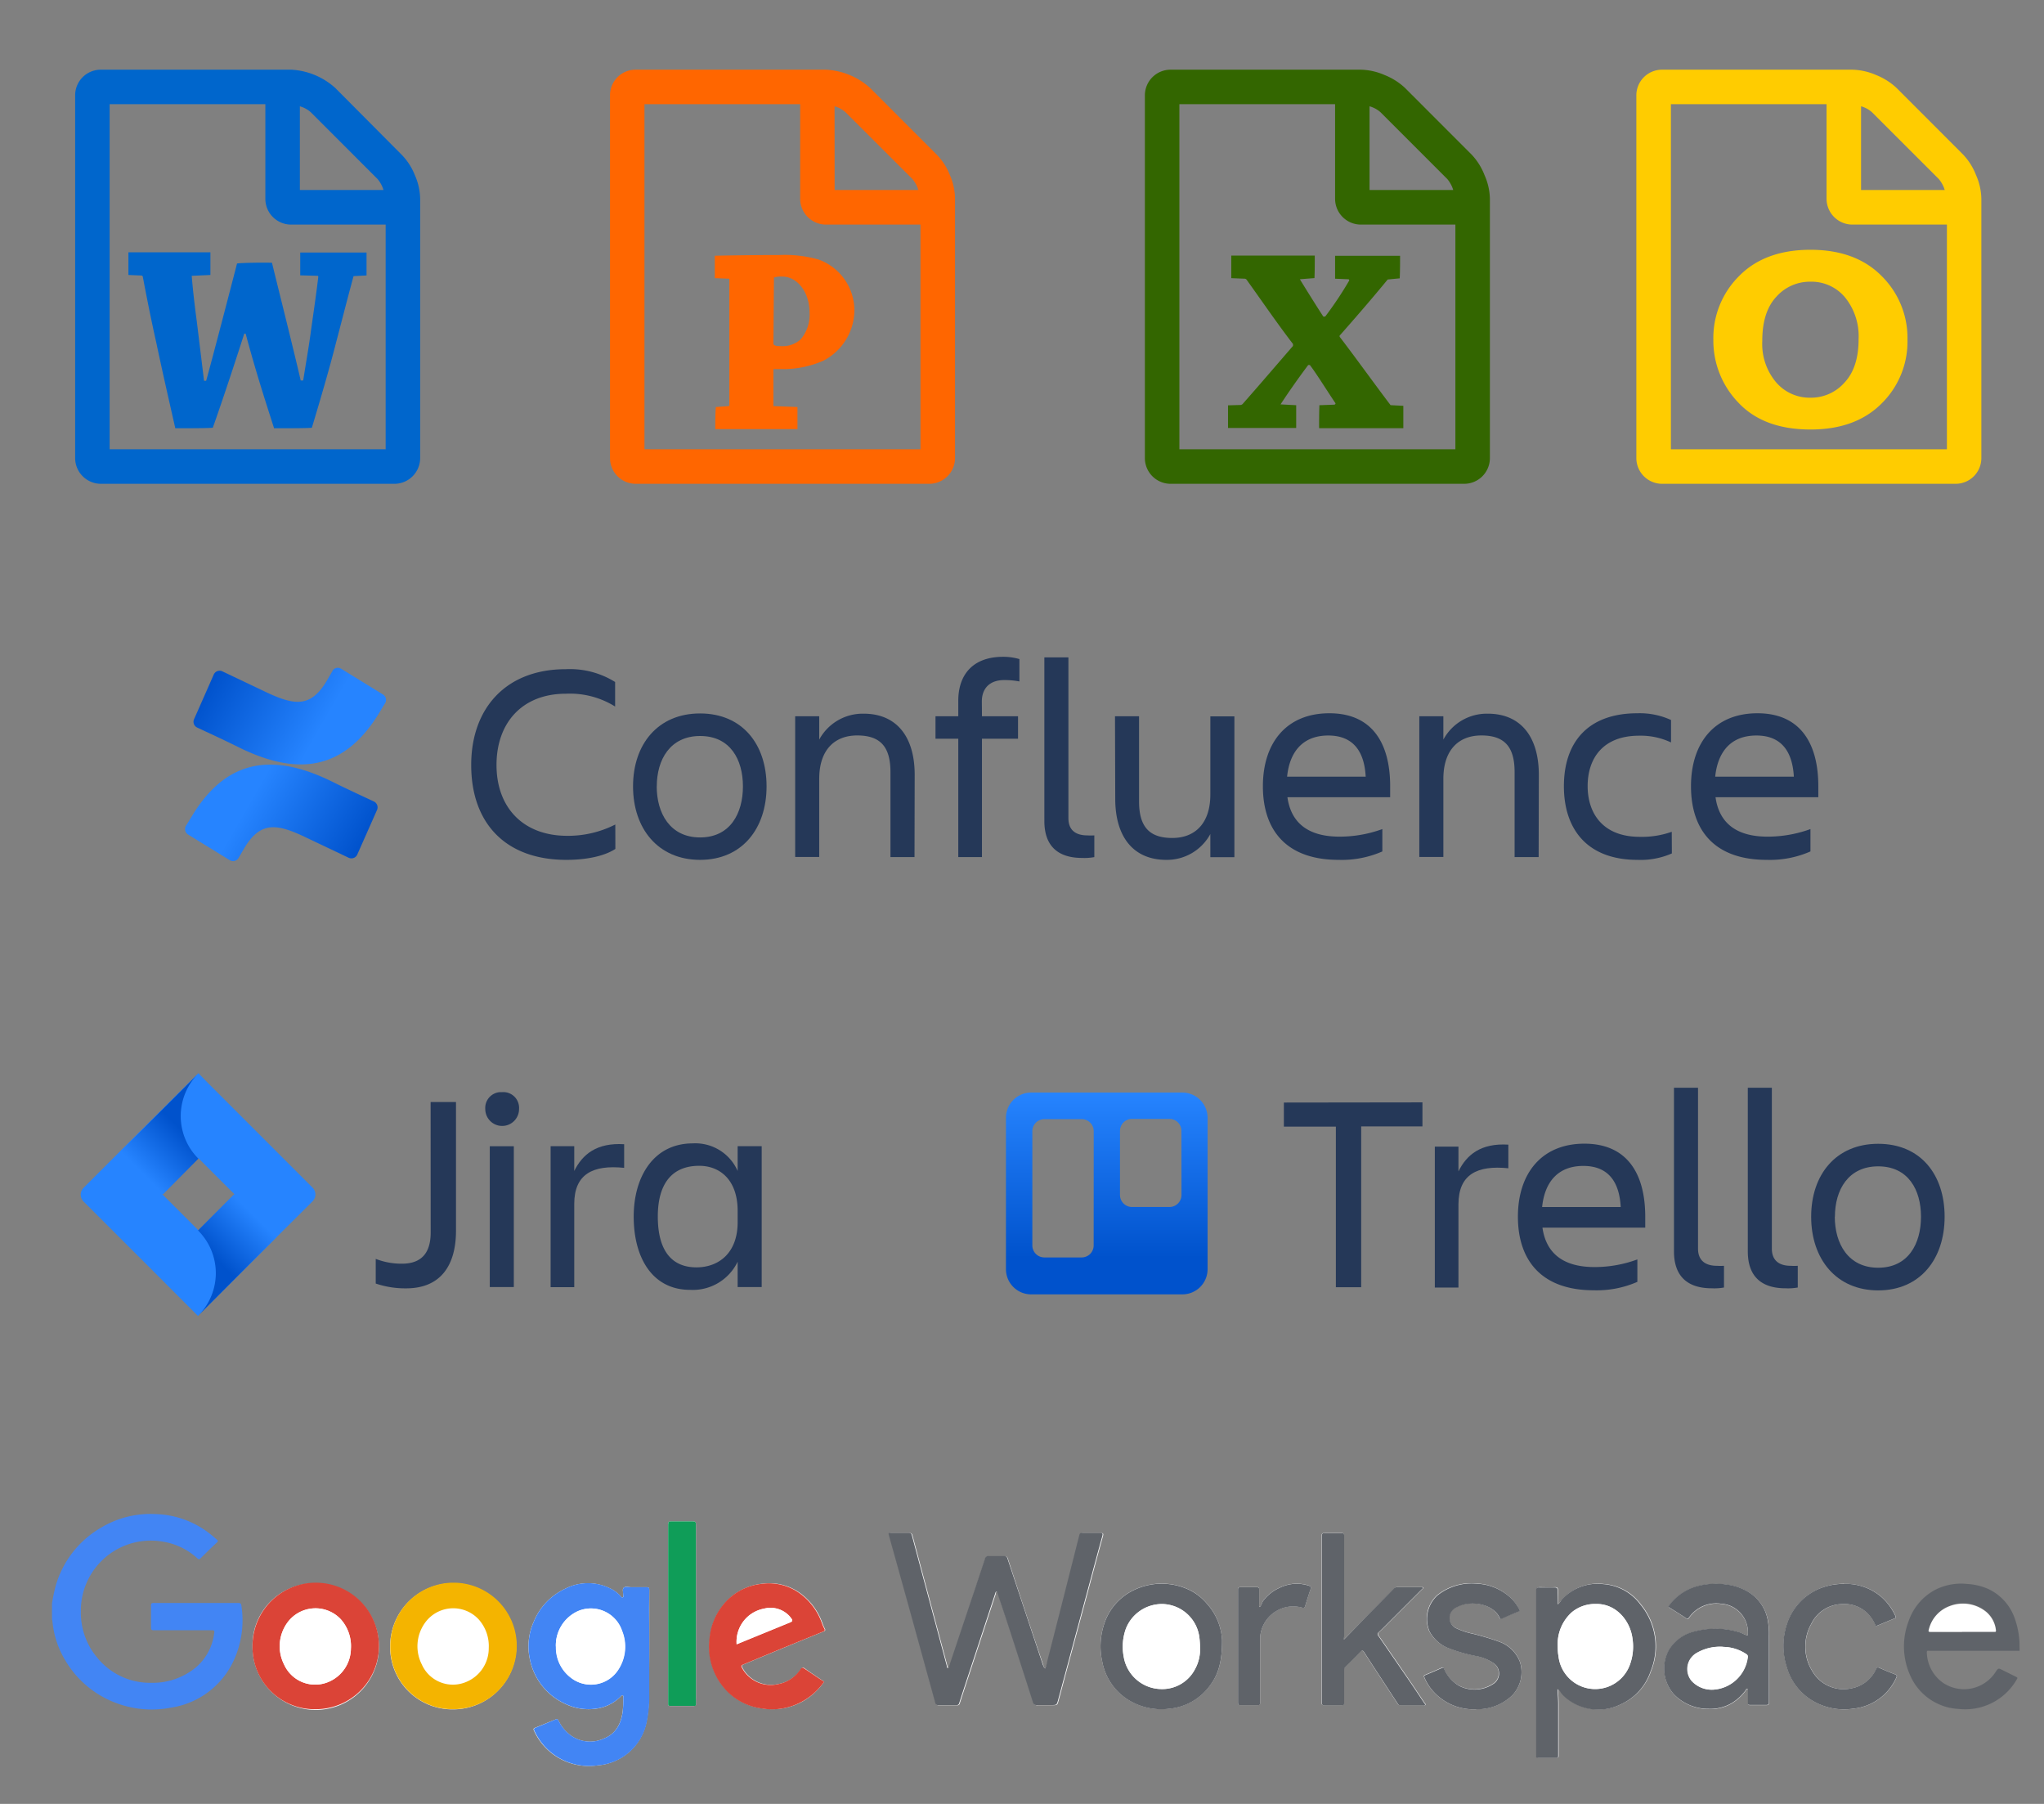 <svg id="Layer_1" data-name="Layer 1" xmlns="http://www.w3.org/2000/svg" xmlns:xlink="http://www.w3.org/1999/xlink" viewBox="0 0 340 300"><rect x="0" y="0" width="340" height="300" fill="#808080" stroke="none"/><defs><style>.cls-1{fill:#06c;}.cls-2{fill:#f60;}.cls-3{fill:#360;}.cls-4{fill:#fc0;}.cls-5{fill:#253858;}.cls-6{fill:url(#linear-gradient);}.cls-7{fill:url(#linear-gradient-2);}.cls-8{fill:#2684ff;}.cls-9{fill:url(#linear-gradient-3);}.cls-10{fill:url(#linear-gradient-4);}.cls-11{fill:url(#linear-gradient-5);}.cls-12{fill:#fff;}.cls-13{fill:#5f6369;}.cls-14{fill:#4285f4;}.cls-15{fill:#db4437;}.cls-16{fill:#f4b400;}.cls-17{fill:#0f9d58;}</style><linearGradient id="linear-gradient" x1="62.54" y1="883.26" x2="41.6" y2="871.22" gradientTransform="translate(0 -738)" gradientUnits="userSpaceOnUse"><stop offset="0.18" stop-color="#0052cc"/><stop offset="1" stop-color="#2684ff"/></linearGradient><linearGradient id="linear-gradient-2" x1="-1005.57" y1="-1443.75" x2="-1026.52" y2="-1455.79" gradientTransform="translate(-973.17 -1334.71) rotate(180)" xlink:href="#linear-gradient"/><linearGradient id="linear-gradient-3" x1="31.89" y1="924.65" x2="23.57" y2="932.98" xlink:href="#linear-gradient"/><linearGradient id="linear-gradient-4" x1="34.1" y1="948.57" x2="42.41" y2="940.26" xlink:href="#linear-gradient"/><linearGradient id="linear-gradient-5" x1="184.1" y1="-6281.68" x2="184.1" y2="-6248.12" gradientTransform="matrix(1, 0, 0, -1, 0, -6066.42)" xlink:href="#linear-gradient"/></defs><path class="cls-1" d="M69.89,33.06v43.1a4.29,4.29,0,0,1-4.29,4.3H16.79a4.29,4.29,0,0,1-4.29-4.3V15.89a4.26,4.26,0,0,1,4.23-4.3H48.44a11.83,11.83,0,0,1,7.34,3.05l11,11.06A10.25,10.25,0,0,1,69,29.11,10.13,10.13,0,0,1,69.89,33.06ZM18.24,74.72H64.15V37.35H48.44a4.28,4.28,0,0,1-4.3-4.25V17.33H18.24ZM49.88,31.6H63.79a5,5,0,0,0-1-1.84L51.71,18.68a4.55,4.55,0,0,0-1.83-1Z"/><path class="cls-1" d="M58.81,45.92c-1.11,4.08-2,7.62-2.93,11.13-1.14,4.47-2.61,9.44-4,14.08-.7.09-3.14.09-6.29.09-1.72-5.37-3.06-9.52-4.73-15.73h-.23c-1.78,5.54-3.59,11-5.23,15.64-.83.09-3.72.09-6.24.09C28,66.11,27,61.73,26,57c-.79-3.51-1.54-7.24-2.25-11a.25.25,0,0,0-.22-.18l-2.17-.09c0-1.22,0-2.56,0-3.77H35c0,1.21,0,2.58,0,3.77l-3.11.14c.18,2.3.54,5.32.85,7.62l1.2,9.84h.35c1-3.55,4.21-15.91,5.14-19.51.8-.12,4.34-.17,5.81-.12.93,3.81,3.72,14.94,4.78,19.58h.41c.48-3,1-6,1.27-8.07.31-2.28.89-6.15,1.24-9.13,0-.12,0-.21-.12-.21l-2.88-.08c0-1.25,0-2.62,0-3.79,2.14,0,4.57,0,6.91,0,1.34,0,2.89,0,4.12,0,0,1.2,0,2.62,0,3.81Z"/><path class="cls-2" d="M158.86,33.06v43.1a4.29,4.29,0,0,1-4.3,4.3h-48.8a4.28,4.28,0,0,1-4.29-4.26V15.89a4.25,4.25,0,0,1,4.2-4.3H137.4a11.86,11.86,0,0,1,7.35,3.05L155.8,25.7A10.06,10.06,0,0,1,158,29.11,10,10,0,0,1,158.86,33.06ZM107.2,74.72h45.91V37.35H137.4a4.3,4.3,0,0,1-4.3-4.28h0V17.33H107.2ZM138.83,31.6h13.93a5.22,5.22,0,0,0-1-1.84l-11.1-11.08a4.52,4.52,0,0,0-1.84-1Z"/><path class="cls-2" d="M118.9,46.26c0-1.19,0-2.57,0-3.73,3.19-.07,7.1-.12,10.77-.12a20.49,20.49,0,0,1,6.51.76,9,9,0,0,1,5.94,8.54A9.52,9.52,0,0,1,136.93,60a16.74,16.74,0,0,1-6.19,1.38c-.58,0-1.77,0-2.09,0l0,6.16,4,.15c0,1.14,0,2.47,0,3.67-2.22,0-5.28,0-8,0-1.91,0-3.94,0-5.67,0,0-1.2,0-2.53.09-3.67l2.08-.15a.16.16,0,0,0,.17-.14V46.35Zm9.75,10.86c0,.45.81.45,1.55.45a4.41,4.41,0,0,0,3-1.15,6.32,6.32,0,0,0,1.46-4.49c0-3.27-2-5.93-4.51-5.93a4.19,4.19,0,0,0-1.41.15Z"/><path class="cls-3" d="M247.83,33.06v43.1a4.28,4.28,0,0,1-4.27,4.3H194.74a4.28,4.28,0,0,1-4.3-4.29h0V15.89a4.27,4.27,0,0,1,4.23-4.3h31.71a10.48,10.48,0,0,1,3.94.89,10.79,10.79,0,0,1,3.41,2.16L244.78,25.7a10.38,10.38,0,0,1,2.15,3.41A10.13,10.13,0,0,1,247.83,33.06ZM196.18,74.72h45.91V37.35H226.38a4.29,4.29,0,0,1-4.3-4.28h0V17.33h-25.9ZM227.81,31.6h13.92a5.06,5.06,0,0,0-1-1.84L229.65,18.68a4.52,4.52,0,0,0-1.84-1Z"/><path class="cls-3" d="M206.36,67.35a.56.56,0,0,0,.39-.22c3-3.4,5.46-6.29,8.33-9.6v-.32c-2.56-3.32-5.35-7.4-7.74-10.72a.42.42,0,0,0-.27-.14l-2.26-.09c0-1.22,0-2.61,0-3.76h6c2.7,0,5.63,0,7.89,0,0,1.19,0,2.58-.05,3.75l-2.43.19c1.51,2.47,2.89,4.65,3.9,6.21h.31a58.37,58.37,0,0,0,4-6c0-.08,0-.21-.18-.21l-2.17-.09c0-1.24,0-2.66,0-3.81h6.69c1.36,0,2.92,0,4.12,0,0,1.19,0,2.58-.06,3.75l-2,.19c-2.57,3.14-5.61,6.64-8,9.34V56c2.5,3.25,6,8.12,8.48,11.38l2.12.11c0,1.18,0,2.51,0,3.72h-5.81c-2.65,0-5.76,0-8.2,0,0-1.25,0-2.62.05-3.82l2.43-.09c.2,0,.31-.17.2-.3-1.52-2.26-3.07-4.79-4.22-6.3h-.27c-1.63,2.18-3.28,4.52-4.6,6.55l2.6.14c0,1.2,0,2.57,0,3.78h-6.87c-1.42,0-3.09,0-4.47,0,0-1.25,0-2.58,0-3.76Z"/><path class="cls-4" d="M329.58,33.06v43.1a4.28,4.28,0,0,1-4.26,4.3H276.5a4.29,4.29,0,0,1-4.31-4.29h0V15.89a4.27,4.27,0,0,1,4.23-4.3h31.72a10.57,10.57,0,0,1,3.94.89,10.79,10.79,0,0,1,3.41,2.16L326.54,25.7a10.38,10.38,0,0,1,2.15,3.41A10.12,10.12,0,0,1,329.58,33.06ZM277.94,74.72h45.91V37.35H308.14a4.3,4.3,0,0,1-4.31-4.28h0V17.33H277.94ZM309.57,31.6h13.92a5.22,5.22,0,0,0-1-1.84L311.4,18.68a4.48,4.48,0,0,0-1.83-1Z"/><path class="cls-4" d="M301.14,41.54q7.53,0,11.84,4.35a14.47,14.47,0,0,1,4.31,10.6A14.43,14.43,0,0,1,313,67.09q-4.32,4.34-11.83,4.34-7.8,0-12-4.46A14.83,14.83,0,0,1,285,56.49a14.5,14.5,0,0,1,4.29-10.59Q293.57,41.55,301.14,41.54Zm0,5.31a7.44,7.44,0,0,0-5.67,2.51c-1.56,1.67-2.34,4.13-2.33,7.36a9.87,9.87,0,0,0,2.29,6.85,7.34,7.34,0,0,0,5.71,2.57,7.42,7.42,0,0,0,5.68-2.52q2.35-2.5,2.34-7.26a10.24,10.24,0,0,0-2.23-6.87A7.24,7.24,0,0,0,301.14,46.85Z"/><g id="Blue"><path class="cls-5" d="M102.36,141.18c-1.92,1.26-5,1.82-8.15,1.82-10.12,0-15.83-6.09-15.83-15.78,0-9.37,5.71-15.93,15.74-15.93a14.22,14.22,0,0,1,8.2,2.13v4.08a14.22,14.22,0,0,0-8.2-2.13c-7.21,0-11.53,4.79-11.53,11.85S87,139,94.35,139a17.3,17.3,0,0,0,8-1.88Z"/><path class="cls-5" d="M105.3,130.78c0-7,4.13-12.13,11.15-12.13s11.06,5.11,11.06,12.13S123.43,143,116.45,143,105.3,137.81,105.3,130.78Zm3.94,0c0,4.45,2.2,8.49,7.21,8.49s7.13-4,7.13-8.49-2.13-8.38-7.12-8.38-7.21,3.93-7.21,8.38Z"/><path class="cls-5" d="M152.12,142.54h-4V128.4c0-4.22-1.69-6.09-5.53-6.09s-6.32,2.48-6.32,7.21v13h-4V119.12h4V123a8.22,8.22,0,0,1,7.4-4.31c5.39,0,8.48,3.73,8.48,10.17Z"/><path class="cls-5" d="M163.34,119.12h6v3.73h-6v19.69H159.4V122.85h-3.79v-3.73h3.79v-2.58c0-4.35,2.44-7.31,7.46-7.31a9.59,9.59,0,0,1,2.71.38v3.72a12.6,12.6,0,0,0-2.53-.23c-2.48,0-3.72,1.45-3.72,3.56Z"/><path class="cls-5" d="M180,142.68c-3.85,0-6.28-1.82-6.28-6.14V109.33h4v26.75c0,2.13,1.4,2.85,3.14,2.85a9.15,9.15,0,0,0,1.17,0v3.61A8.92,8.92,0,0,1,180,142.68Z"/><path class="cls-5" d="M185.47,119.12h4v14.14c0,4.22,1.69,6.1,5.53,6.1s6.33-2.49,6.33-7.22v-13h4v23.42h-4V138.7A8.21,8.21,0,0,1,194,143c-5.39,0-8.49-3.72-8.49-10.16Z"/><path class="cls-5" d="M222.67,143c-8.76,0-12.6-5-12.6-12.24s3.93-12.14,11.06-12.14,10.11,5,10.11,12.14v1.82H214.15c.56,4,3.14,6.56,8.67,6.56a20.82,20.82,0,0,0,7.12-1.26v3.72A16.81,16.81,0,0,1,222.67,143Zm-8.57-13.84h13.07c-.23-4.35-2.2-6.84-6.23-6.84-4.26,0-6.42,2.74-6.84,6.81Z"/><path class="cls-5" d="M255.94,142.54h-4V128.4c0-4.22-1.69-6.09-5.53-6.09s-6.32,2.48-6.32,7.21v13h-4V119.12h4V123a8.21,8.21,0,0,1,7.4-4.31c5.38,0,8.48,3.73,8.48,10.17Z"/><path class="cls-5" d="M278.1,141.93a12.93,12.93,0,0,1-5.72,1.07c-8.33,0-12.24-5.06-12.24-12.25s3.88-12.13,12.24-12.13a12.48,12.48,0,0,1,5.58,1.12v3.73a11.84,11.84,0,0,0-5.3-1.12c-6.09,0-8.57,3.84-8.57,8.38s2.53,8.44,8.67,8.44a14.83,14.83,0,0,0,5.32-.84Z"/><path class="cls-5" d="M293.89,143c-8.77,0-12.61-5-12.61-12.24s3.94-12.14,11.06-12.14,10.12,5,10.12,12.14v1.82h-17.1c.56,4,3.14,6.56,8.66,6.56a20.88,20.88,0,0,0,7.13-1.26v3.72A16.8,16.8,0,0,1,293.89,143Zm-8.58-13.84h13.08c-.24-4.35-2.21-6.84-6.23-6.84-4.27,0-6.42,2.74-6.85,6.81Z"/><path class="cls-6" d="M32,135.6c-.35.57-.74,1.22-1.07,1.74a1.07,1.07,0,0,0,.36,1.45l6.92,4.26a1.06,1.06,0,0,0,1.46-.35h0l1-1.71c2.74-4.53,5.5-4,10.47-1.6L58,142.65a1.07,1.07,0,0,0,1.42-.51v0l3.3-7.45a1.08,1.08,0,0,0-.53-1.4c-1.45-.68-4.33-2-6.92-3.29C46,125.44,38,125.74,32,135.6Z"/><path class="cls-7" d="M63,118.69c.35-.57.73-1.22,1.06-1.74a1.06,1.06,0,0,0-.35-1.45l-6.92-4.26a1.06,1.06,0,0,0-1.48.29.21.21,0,0,0,0,.06c-.28.46-.63,1.07-1,1.71-2.74,4.53-5.5,4-10.48,1.6l-6.84-3.25a1.07,1.07,0,0,0-1.42.5h0v0l-3.29,7.46a1.05,1.05,0,0,0,.53,1.39c1.45.68,4.33,2,6.92,3.29C49,128.85,56.93,128.54,63,118.69Z"/></g><g id="Blue-2"><path class="cls-5" d="M71.63,183.27h4.22v21.41c0,5.67-2.48,9.58-8.29,9.58a15.27,15.27,0,0,1-5.06-.8v-4.1a11.77,11.77,0,0,0,4.35.8c3.56,0,4.79-2.13,4.79-5.2Z"/><path class="cls-5" d="M83.53,181.63a2.62,2.62,0,0,1,2.81,2.43,2.41,2.41,0,0,1,0,.38,2.81,2.81,0,0,1-5.62,0h0a2.63,2.63,0,0,1,2.44-2.81Zm-2.06,9h4v23.42h-4Z"/><path class="cls-5" d="M91.59,190.62h3.93v4.12c1.36-2.76,3.73-4.73,8.3-4.45v3.93c-5.16-.53-8.3,1-8.3,6v13.84H91.59Z"/><path class="cls-5" d="M122.7,209.83a8.27,8.27,0,0,1-7.92,4.68c-6.23,0-9.37-5.29-9.37-12.18,0-6.6,3.28-12.18,9.84-12.18a7.68,7.68,0,0,1,7.45,4.59v-4.12h4v23.43h-4Zm-6.85.94c3.61,0,6.85-2.3,6.85-7.5v-1.9c0-5.2-3-7.49-6.39-7.49-4.55,0-6.89,3-6.89,8.43,0,5.64,2.27,8.46,6.44,8.46Z"/><path class="cls-8" d="M52,197.52,34.64,180.16,33,178.48h0L19.89,191.55h0l-6,6a1.61,1.61,0,0,0,0,2.26l11.94,11.93,7.1,7.11L46,205.75l.2-.2L52,199.78A1.61,1.61,0,0,0,52,197.52Zm-19,7.09-6-6,6-6,6,6Z"/><path class="cls-9" d="M33,192.69a10,10,0,0,1,0-14.16l-13,13,7.1,7.11Z"/><path class="cls-10" d="M38.94,198.63l-6,6a10,10,0,0,1,0,14.2h0L46,205.73Z"/></g><g id="Blue-3"><path class="cls-5" d="M236.61,183.33v4H226.42v26.74h-4.21V187.36h-8.65v-4Z"/><path class="cls-5" d="M238.67,190.69h3.93v4.12c1.36-2.77,3.73-4.73,8.3-4.45v3.93c-5.16-.53-8.3,1-8.3,6v13.84h-3.93Z"/><path class="cls-5" d="M265.1,214.58c-8.77,0-12.61-5.06-12.61-12.24s3.94-12.14,11.06-12.14,10.12,5,10.12,12.14v1.82h-17.1c.57,4,3.14,6.56,8.67,6.56a20.59,20.59,0,0,0,7.12-1.27v3.73A16.8,16.8,0,0,1,265.1,214.58Zm-8.58-13.84h13.07c-.23-4.36-2.2-6.84-6.22-6.84-4.27,0-6.43,2.74-6.85,6.81Z"/><path class="cls-5" d="M284.73,214.25c-3.84,0-6.28-1.82-6.28-6.14V180.9h4v26.75c0,2.13,1.41,2.86,3.14,2.86a9.24,9.24,0,0,0,1.18,0v3.61A9,9,0,0,1,284.73,214.25Z"/><path class="cls-5" d="M297,214.25c-3.84,0-6.27-1.82-6.27-6.14V180.9h4v26.75c0,2.13,1.4,2.86,3.14,2.86a9.16,9.16,0,0,0,1.17,0v3.61A9,9,0,0,1,297,214.25Z"/><path class="cls-5" d="M301.27,202.35c0-7,4.12-12.13,11.15-12.13s11.05,5.1,11.05,12.13-4.07,12.25-11.05,12.25S301.27,209.38,301.27,202.35Zm3.93,0c0,4.45,2.21,8.48,7.22,8.48s7.12-4,7.12-8.48-2.13-8.38-7.12-8.38-7.2,3.93-7.2,8.38Z"/><g id="Layer_2-2" data-name="Layer 2-2"><g id="Layer_1-2" data-name="Layer 1-2"><path class="cls-11" d="M196.69,181.7H171.52a4.19,4.19,0,0,0-4.19,4.2h0v25.17a4.19,4.19,0,0,0,4.19,4.19h25.17a4.19,4.19,0,0,0,4.18-4.19V185.9A4.2,4.2,0,0,0,196.69,181.7Zm-14.77,25.42a2,2,0,0,1-2,2h-6.2a2,2,0,0,1-2-2h0v-19a2,2,0,0,1,2-2h6.21a2,2,0,0,1,2,2h0Zm14.61-8.39a2,2,0,0,1-2,2H188.3a2,2,0,0,1-2-2V188.08a2,2,0,0,1,2-2h6.22a2,2,0,0,1,2,2h0Z"/></g></g></g><g id="_2MIImj" data-name="2MIImj"><path class="cls-12" d="M173.85,277.48c-.25-.13-.24-.36-.3-.55q-3-8.83-5.89-17.69a.53.53,0,0,0-.61-.43c-.84,0-1.7,0-2.54,0a.53.53,0,0,0-.6.45c-.49,1.52-1,3-1.51,4.55L158,277.08c0,.13,0,.35-.19.35s-.17-.22-.21-.36l-3-11.2q-1.41-5.25-2.81-10.51c-.09-.32-.21-.42-.55-.41q-1.51,0-3,0c-.35,0-.37.09-.28.4,1.1,3.91,2.18,7.82,3.27,11.73q2.24,8.07,4.45,16.14c.08.28.19.39.49.38q1.52,0,3,0a.43.43,0,0,0,.5-.36c.41-1.29.84-2.58,1.26-3.87l4.71-14.3c0-.13,0-.34.22-.32s.15.21.2.35c.65,2,1.31,4,2,6,1.29,4,2.59,8,3.86,12a.6.6,0,0,0,.71.49c.77,0,1.54,0,2.31,0,1,0,.95,0,1.2-.94q2.49-9.28,5-18.58c.77-2.87,1.53-5.73,2.33-8.59.13-.48,0-.54-.44-.53-1,0-1.92,0-2.88,0-.32,0-.44.09-.51.38q-2.66,10.48-5.34,21A5.1,5.1,0,0,1,173.85,277.48Zm-98.47,6.8a10.49,10.49,0,1,0-10.49-10.47A10.36,10.36,0,0,0,75.38,284.28ZM108,273.53c0-3,0-6,0-9.08,0-.37-.08-.5-.47-.48-.83,0-1.67,0-2.5,0-.44,0-1-.2-1.29.09s0,.83-.08,1.26c0,.12.07.28-.08.34s-.25-.1-.34-.2a5.52,5.52,0,0,0-1.72-1.28,8.29,8.29,0,0,0-7.53.05,10.37,10.37,0,0,0-5.2,5.45,10.08,10.08,0,0,0-.63,6.38,10.36,10.36,0,0,0,5.83,7.29,8.87,8.87,0,0,0,5.13.82,7.08,7.08,0,0,0,4.09-2c.1-.09.18-.27.35-.21s.09.25.1.38a16.87,16.87,0,0,1-.08,2.25c-.26,2-1.09,3.74-3.11,4.53a5.49,5.49,0,0,1-5.55-.52,6.63,6.63,0,0,1-2-2.4c-.1-.2-.17-.38-.46-.26L89,287.34c-.22.09-.32.18-.19.45a10,10,0,0,0,10.59,5.8,9,9,0,0,0,8.1-7.09,20.78,20.78,0,0,0,.44-4.91Q108,277.57,108,273.53Zm151.16-6.72c0-.84,0-1.57,0-2.31,0-.4-.07-.56-.52-.54-.83.05-1.67,0-2.5,0-.45,0-.54.12-.54.55q0,13.61,0,27.23a1.92,1.92,0,0,1,0,.24c0,.26.08.32.33.32h3c.23,0,.34,0,.34-.31,0-2.86,0-5.73,0-8.59,0-.83-.07-1.65-.12-2.52a1,1,0,0,1,.48.47,4.5,4.5,0,0,0,.93,1,8.41,8.41,0,0,0,9.06,1.08,9.21,9.21,0,0,0,5-5.47,10.9,10.9,0,0,0-1.67-11.14,8.43,8.43,0,0,0-6.18-3.4,8,8,0,0,0-6.88,2.55C259.59,266.24,259.49,266.57,259.11,266.81ZM42,273.81a10.52,10.52,0,1,0,10.47-10.48A10.27,10.27,0,0,0,42,273.81Zm95.1,5.87c-1.08-.73-2.15-1.44-3.2-2.19-.32-.23-.45-.2-.68.11a5.67,5.67,0,0,1-3.73,2.46,5.41,5.41,0,0,1-6-2.73c-.17-.31-.07-.41.19-.52l6.31-2.62,7-2.86c.23-.1.38-.19.21-.49a6.24,6.24,0,0,1-.4-.92,10.47,10.47,0,0,0-3.74-5,8.74,8.74,0,0,0-6.29-1.54,9.47,9.47,0,0,0-6.52,3.63,10.23,10.23,0,0,0-2.15,5.43,10.59,10.59,0,0,0,2.26,8.07,9.89,9.89,0,0,0,6.48,3.61,10.33,10.33,0,0,0,6.67-1.16A10.8,10.8,0,0,0,137.09,279.68ZM290.72,272a4.67,4.67,0,0,1-1-.39,13.43,13.43,0,0,0-7.61-.31,6.83,6.83,0,0,0-4.47,3.11,6.46,6.46,0,0,0,.85,7.43,8,8,0,0,0,5.76,2.39,7.08,7.08,0,0,0,3.76-.91,8,8,0,0,0,2.39-2.18c.07-.09.1-.29.27-.23s.1.24.1.37c0,.64,0,1.28,0,1.92,0,.3.07.39.37.38.88,0,1.77,0,2.65,0,.36,0,.48-.08.48-.47q0-5.52,0-11a12.43,12.43,0,0,0-.21-2.72,6.9,6.9,0,0,0-3.25-4.63,9.11,9.11,0,0,0-3.5-1.2,12.11,12.11,0,0,0-4.76.21,8.67,8.67,0,0,0-4.88,3.26c-.16.21-.13.25.08.38.93.57,1.86,1.16,2.77,1.76.24.15.31.06.45-.12a5.54,5.54,0,0,1,5.32-2.31A4.76,4.76,0,0,1,290.72,272Zm-67.17.65V272c0-5.53,0-11.05,0-16.57,0-.41-.11-.51-.5-.49-.9,0-1.8,0-2.69,0-.45,0-.52.13-.52.53q0,10.88,0,21.76c0,2,0,3.93,0,5.9,0,.35.07.47.45.46.94,0,1.89,0,2.83,0,.34,0,.43-.09.43-.42,0-1.8,0-3.59,0-5.38a.83.83,0,0,1,.27-.67c.82-.79,1.63-1.59,2.41-2.42.29-.29.41-.3.65.06,1.85,2.86,3.72,5.7,5.58,8.55a.52.52,0,0,0,.5.28h3.84c.1,0,.24.06.3-.06s0-.21-.11-.3l-2-3q-2.81-4.1-5.63-8.18a.4.4,0,0,1,.06-.63c.62-.58,1.21-1.19,1.81-1.79l5.3-5.3c.09-.08.25-.16.2-.3s-.22-.08-.33-.08h-4a.57.57,0,0,0-.46.19c-1.35,1.39-2.72,2.77-4.07,4.15Zm-20.27.15a9.73,9.73,0,0,0-2.51-6.1,8.83,8.83,0,0,0-3.62-2.6,10.67,10.67,0,0,0-8.64.37,9.43,9.43,0,0,0-4.81,5.5,11.7,11.7,0,0,0-.35,6.37,9.54,9.54,0,0,0,4.9,6.67,10.39,10.39,0,0,0,6.2,1.15,9.41,9.41,0,0,0,6.88-3.95C202.76,278.32,203.29,276.11,203.28,272.82Zm42.28,11.44a8.32,8.32,0,0,0,6-2.31,5.59,5.59,0,0,0,1.25-5.63,5.8,5.8,0,0,0-3.5-3.32,43.67,43.67,0,0,0-4.45-1.33,11.93,11.93,0,0,1-2.59-.86,1.9,1.9,0,0,1,.1-3.56c2-1.16,6-.63,7.06,1.84.06.12.12.2.29.12.95-.42,1.9-.83,2.86-1.23.17-.07.2-.13.12-.3a6.88,6.88,0,0,0-2-2.43,8.77,8.77,0,0,0-5.07-1.89,9.1,9.1,0,0,0-6.64,2,5.33,5.33,0,0,0-1.25,5.93,6.09,6.09,0,0,0,3.37,2.88,26,26,0,0,0,4.33,1.22,7.67,7.67,0,0,1,2.91,1.16,2.06,2.06,0,0,1,0,3.48,5.63,5.63,0,0,1-5.69.31,6.17,6.17,0,0,1-2.44-2.69c-.06-.14-.06-.42-.38-.29-.92.41-1.84.81-2.77,1.19-.26.11-.25.24-.15.46a7.83,7.83,0,0,0,1.22,2A9,9,0,0,0,245.56,284.26Zm61.18-20.85a10.55,10.55,0,0,0-4.5,1,9.58,9.58,0,0,0-5,5.77,11.52,11.52,0,0,0,0,7.11,9.55,9.55,0,0,0,4.86,5.89,10.19,10.19,0,0,0,6.19,1,8.79,8.79,0,0,0,7.18-5.2c.13-.27.08-.38-.19-.49-.87-.34-1.75-.69-2.6-1.08-.32-.14-.44-.11-.6.21a5.59,5.59,0,0,1-4,3.16,6,6,0,0,1-6.58-2.81,7.73,7.73,0,0,1-.19-7.89,5.8,5.8,0,0,1,5.14-3.29,5.47,5.47,0,0,1,4.13,1.45,6.47,6.47,0,0,1,1.34,1.91c.06.12.06.35.32.24l2.95-1.23c.19-.07.22-.16.13-.36a9.2,9.2,0,0,0-2.55-3.37A9.08,9.08,0,0,0,306.74,263.41Zm-195.6,4.92V279c0,1.43,0,2.87,0,4.31,0,.22,0,.4.3.4,1.33,0,2.66,0,4,0,.26,0,.33-.1.32-.34s0-.77,0-1.15q0-14.32,0-28.66c0-.45-.13-.55-.55-.54q-1.75,0-3.51,0c-.42,0-.56.08-.56.54Q111.15,260.93,111.14,268.33Zm98.41-1.07c-.17-.15-.1-.32-.1-.47,0-.81,0-1.63,0-2.44,0-.3-.09-.39-.38-.38-.91,0-1.83,0-2.74,0-.32,0-.41.09-.4.4,0,.48,0,1,0,1.44q0,8.65,0,17.29c0,.4.09.52.5.5.91,0,1.83,0,2.74,0,.37,0,.45-.1.44-.45,0-2.59,0-5.19,0-7.78,0-1,0-2,0-3a5.51,5.51,0,0,1,7-5c.32.06.41,0,.5-.29.28-.93.57-1.86.89-2.78.13-.36,0-.49-.32-.6a6.4,6.4,0,0,0-4.84.37,6.88,6.88,0,0,0-2.74,2.19C209.88,266.59,209.84,267,209.55,267.26Z"/><path class="cls-13" d="M335.94,274.54h-15c-.19,0-.47-.11-.43.29a6.38,6.38,0,0,0,2.65,5,6.25,6.25,0,0,0,8.77-1.74c.46-.7.47-.7,1.2-.33l2.23,1.11c.2.1.28.15.12.41a9.88,9.88,0,0,1-9.74,4.92,9.06,9.06,0,0,1-3.54-.92,9.29,9.29,0,0,1-4.45-4.63,11.75,11.75,0,0,1-.25-9.09,9.28,9.28,0,0,1,4.36-5.14,9.45,9.45,0,0,1,5.33-1,10,10,0,0,1,3.61.87,8.46,8.46,0,0,1,4.31,4.79,14,14,0,0,1,.81,4m-9.55-1.75h5.29c.17,0,.41.08.36-.26a4.65,4.65,0,0,0-1.65-3.09,6.12,6.12,0,0,0-6.07-.92,5.51,5.51,0,0,0-3.43,3.86c-.12.36-.05.42.31.42C322.89,271.39,324.62,271.4,326.35,271.4Z"/><path class="cls-14" d="M8.65,269.38v-2.71a28.77,28.77,0,0,1,.63-3A16.41,16.41,0,0,1,16.91,254a16,16,0,0,1,9-2.2,15.34,15.34,0,0,1,9,3.27c.39.3.76.63,1.14.95.21.17.27.3,0,.53-.92.86-1.82,1.75-2.72,2.64-.2.2-.31.11-.47,0a11,11,0,0,0-5.58-2.77A11.64,11.64,0,0,0,13.45,268a11.6,11.6,0,0,0,2.65,7.59,11.3,11.3,0,0,0,9,4.27,11.31,11.31,0,0,0,7.42-2.51,8.8,8.8,0,0,0,3.08-5.57c.11-.66.1-.66-.58-.66-3.14,0-6.28,0-9.43,0-.37,0-.48-.09-.47-.47,0-1.22,0-2.44,0-3.65,0-.31.08-.41.4-.41H39.69c.32,0,.42.13.46.4A16,16,0,0,1,39,275.88,13.76,13.76,0,0,1,28.4,284a16.73,16.73,0,0,1-8.84-.69,16.49,16.49,0,0,1-8.69-7.16,15.28,15.28,0,0,1-2.16-6.63S8.67,269.42,8.65,269.38Z"/><path class="cls-13" d="M173.85,277.48a5.1,5.1,0,0,0,.34-1.18q2.69-10.49,5.34-21c.07-.29.19-.39.51-.38,1,0,1.92,0,2.88,0,.43,0,.57.05.44.53-.8,2.86-1.56,5.72-2.33,8.59q-2.5,9.29-5,18.58c-.25.94-.24.94-1.2.94-.77,0-1.54,0-2.31,0a.6.6,0,0,1-.71-.49c-1.27-4-2.57-8-3.86-12-.66-2-1.32-4-2-6-.05-.14-.05-.34-.2-.35s-.18.19-.22.32l-4.71,14.3c-.42,1.29-.85,2.58-1.26,3.87a.43.43,0,0,1-.5.36q-1.51,0-3,0c-.3,0-.41-.1-.49-.38q-2.22-8.07-4.45-16.14c-1.09-3.91-2.17-7.82-3.27-11.73-.09-.31-.07-.41.28-.4q1.52,0,3,0c.34,0,.46.09.55.41q1.4,5.26,2.81,10.51l3,11.2c0,.14,0,.37.21.36s.15-.22.19-.35l4.44-13.27c.5-1.52,1-3,1.51-4.55a.53.53,0,0,1,.6-.45c.84,0,1.7,0,2.54,0a.53.53,0,0,1,.61.43q2.94,8.85,5.89,17.69C173.61,277.12,173.6,277.35,173.85,277.48Z"/><path class="cls-14" d="M108,273.53q0,4,0,8.06a20.78,20.78,0,0,1-.44,4.91,9,9,0,0,1-8.1,7.09,10,10,0,0,1-10.59-5.8c-.13-.27,0-.36.19-.45l3.41-1.41c.29-.12.36.06.46.26a6.63,6.63,0,0,0,2,2.4,5.49,5.49,0,0,0,5.55.52c2-.79,2.85-2.49,3.11-4.53a16.87,16.87,0,0,0,.08-2.25c0-.13.07-.32-.1-.38s-.25.12-.35.21a7.08,7.08,0,0,1-4.09,2,8.87,8.87,0,0,1-5.13-.82,10.36,10.36,0,0,1-5.83-7.29,10.08,10.08,0,0,1,.63-6.38,10.37,10.37,0,0,1,5.2-5.45,8.29,8.29,0,0,1,7.53-.05,5.52,5.52,0,0,1,1.72,1.28c.09.1.17.27.34.2s.07-.22.08-.34c0-.43-.18-1,.08-1.26s.85-.08,1.29-.09c.83,0,1.67,0,2.5,0,.39,0,.47.11.47.48C107.94,267.48,108,270.5,108,273.53Zm-15.49.3a6.28,6.28,0,0,0,2.47,5.2,5.41,5.41,0,0,0,7.85-1.29,7,7,0,0,0,.67-6.51,5.46,5.46,0,0,0-7.27-3.32A6.26,6.26,0,0,0,92.46,273.83Z"/><path class="cls-13" d="M259.11,266.81c.38-.24.48-.57.7-.81a8,8,0,0,1,6.88-2.55,8.43,8.43,0,0,1,6.18,3.4A10.9,10.9,0,0,1,274.54,278a9.21,9.21,0,0,1-5,5.47,8.41,8.41,0,0,1-9.06-1.08,4.5,4.5,0,0,1-.93-1,1,1,0,0,0-.48-.47c.05.87.12,1.69.12,2.52,0,2.86,0,5.73,0,8.59,0,.27-.11.31-.34.31h-3c-.25,0-.37-.06-.33-.32a1.92,1.92,0,0,0,0-.24q0-13.62,0-27.23c0-.43.09-.58.54-.55.83,0,1.67,0,2.5,0,.45,0,.53.14.52.54C259.08,265.24,259.11,266,259.11,266.81Zm0,6.93c0,.59,0,1.11.12,1.64a6.14,6.14,0,0,0,11.87,1.5,8.8,8.8,0,0,0,.43-4.46c-.4-2.91-2.72-5.74-6.07-5.67a6.05,6.05,0,0,0-4,1.37A7.12,7.12,0,0,0,259.11,273.74Z"/><path class="cls-15" d="M42,273.81A10.52,10.52,0,1,1,52.6,284.25,10.32,10.32,0,0,1,42,273.81Zm16.38.28a6.72,6.72,0,0,0-1.68-4.78,5.78,5.78,0,0,0-9,.68,6.69,6.69,0,0,0-.46,6.81,5.67,5.67,0,0,0,7.43,2.9A6.06,6.06,0,0,0,58.37,274.09Z"/><path class="cls-16" d="M64.92,273.81a10.52,10.52,0,1,1,10.62,10.44A10.33,10.33,0,0,1,64.92,273.81Zm16.38.28a6.67,6.67,0,0,0-1.68-4.78,5.77,5.77,0,0,0-9,.68,6.67,6.67,0,0,0-.46,6.81,5.66,5.66,0,0,0,7.43,2.9A6.05,6.05,0,0,0,81.3,274.09Z"/><path class="cls-15" d="M137.09,279.68a10.8,10.8,0,0,1-3.66,3.3,10.33,10.33,0,0,1-6.67,1.16,9.89,9.89,0,0,1-6.48-3.61,10.59,10.59,0,0,1-2.26-8.07,10.23,10.23,0,0,1,2.15-5.43,9.47,9.47,0,0,1,6.52-3.63,8.74,8.74,0,0,1,6.29,1.54,10.47,10.47,0,0,1,3.74,5,6.24,6.24,0,0,0,.4.92c.17.3,0,.39-.21.49l-7,2.86-6.31,2.62c-.26.11-.36.21-.19.52a5.41,5.41,0,0,0,6,2.73,5.67,5.67,0,0,0,3.73-2.46c.23-.31.36-.34.68-.11C134.94,278.24,136,279,137.09,279.68Zm-14.56-6.22,1.57-.64c2.45-1,4.89-2,7.33-3,.37-.15.47-.32.21-.64-.09-.11-.17-.24-.26-.34a4.29,4.29,0,0,0-4.28-1.31A5.6,5.6,0,0,0,122.53,273.46Z"/><path class="cls-13" d="M290.72,272a4.76,4.76,0,0,0-4.46-5.3,5.54,5.54,0,0,0-5.32,2.31c-.14.18-.21.27-.45.12-.91-.6-1.84-1.19-2.77-1.76-.21-.13-.24-.17-.08-.38a8.67,8.67,0,0,1,4.88-3.26,12.11,12.11,0,0,1,4.76-.21,9.11,9.11,0,0,1,3.5,1.2,6.9,6.9,0,0,1,3.25,4.63,12.43,12.43,0,0,1,.21,2.72q0,5.52,0,11c0,.39-.12.48-.48.47-.88,0-1.77,0-2.65,0-.3,0-.38-.08-.37-.38,0-.64,0-1.28,0-1.92,0-.13.08-.31-.1-.37s-.2.14-.27.23a8,8,0,0,1-2.39,2.18,7.08,7.08,0,0,1-3.76.91,8,8,0,0,1-5.76-2.39,6.46,6.46,0,0,1-.85-7.43,6.83,6.83,0,0,1,4.47-3.11,13.43,13.43,0,0,1,7.61.31A4.67,4.67,0,0,0,290.72,272Zm-4.05,1.87a7.73,7.73,0,0,0-4.42,1,3.09,3.09,0,0,0-.91,4.65A4.53,4.53,0,0,0,285,281a6.16,6.16,0,0,0,5.75-5.41.46.46,0,0,0-.21-.47A7.06,7.06,0,0,0,286.67,273.89Z"/><path class="cls-13" d="M223.55,272.67l4.25-4.36c1.35-1.38,2.72-2.76,4.07-4.15a.57.57,0,0,1,.46-.19h4c.11,0,.28-.08.33.08s-.11.22-.2.3l-5.3,5.3c-.6.6-1.19,1.21-1.81,1.79a.4.4,0,0,0-.06.63q2.83,4.1,5.63,8.18l2,3c.07.09.18.17.11.3s-.2.06-.3.06H233a.52.52,0,0,1-.5-.28c-1.86-2.85-3.73-5.69-5.58-8.55-.24-.36-.36-.35-.65-.06-.78.83-1.59,1.63-2.41,2.42a.83.83,0,0,0-.27.67c0,1.79,0,3.58,0,5.38,0,.33-.09.43-.43.42-.94,0-1.89,0-2.83,0-.38,0-.45-.11-.45-.46,0-2,0-3.94,0-5.9q0-10.89,0-21.76c0-.4.07-.56.52-.53.89,0,1.79,0,2.69,0,.39,0,.5.08.5.49,0,5.52,0,11,0,16.57Z"/><path class="cls-13" d="M203.28,272.82c0,3.29-.52,5.5-1.95,7.41a9.41,9.41,0,0,1-6.88,3.95,10.39,10.39,0,0,1-6.2-1.15,9.54,9.54,0,0,1-4.9-6.67,11.7,11.7,0,0,1,.35-6.37,9.43,9.43,0,0,1,4.81-5.5,10.67,10.67,0,0,1,8.64-.37,8.83,8.83,0,0,1,3.62,2.6A9.73,9.73,0,0,1,203.28,272.82Zm-3.67,1.11a14,14,0,0,0-.1-1.58,6.34,6.34,0,0,0-6.12-5.59,6.45,6.45,0,0,0-6.11,4.1,8.84,8.84,0,0,0-.36,4.67,6.41,6.41,0,0,0,6.24,5.37,6.13,6.13,0,0,0,5.63-3.33A6.75,6.75,0,0,0,199.61,273.93Z"/><path class="cls-13" d="M245.56,284.26a9,9,0,0,1-7.37-3.23,7.83,7.83,0,0,1-1.22-2c-.1-.22-.11-.35.15-.46.93-.38,1.85-.78,2.77-1.19.32-.13.32.15.38.29a6.17,6.17,0,0,0,2.44,2.69,5.63,5.63,0,0,0,5.69-.31,2.06,2.06,0,0,0,0-3.48,7.67,7.67,0,0,0-2.91-1.16,26,26,0,0,1-4.33-1.22,6.09,6.09,0,0,1-3.37-2.88,5.33,5.33,0,0,1,1.25-5.93,9.1,9.1,0,0,1,6.64-2,8.77,8.77,0,0,1,5.07,1.89,6.88,6.88,0,0,1,2,2.43c.08.17.05.23-.12.3-1,.4-1.91.81-2.86,1.23-.17.08-.23,0-.29-.12-1.07-2.47-5-3-7.06-1.84a1.9,1.9,0,0,0-.1,3.56,11.93,11.93,0,0,0,2.59.86A43.67,43.67,0,0,1,249.3,273a5.8,5.8,0,0,1,3.5,3.32,5.59,5.59,0,0,1-1.25,5.63A8.32,8.32,0,0,1,245.56,284.26Z"/><path class="cls-13" d="M306.74,263.41a9.08,9.08,0,0,1,6,2,9.2,9.2,0,0,1,2.55,3.37c.09.2.06.29-.13.36l-2.95,1.23c-.26.11-.26-.12-.32-.24a6.47,6.47,0,0,0-1.34-1.91,5.47,5.47,0,0,0-4.13-1.45,5.8,5.8,0,0,0-5.14,3.29,7.73,7.73,0,0,0,.19,7.89,6,6,0,0,0,6.58,2.81,5.59,5.59,0,0,0,4-3.16c.16-.32.28-.35.6-.21.85.39,1.73.74,2.6,1.08.27.11.32.22.19.49a8.79,8.79,0,0,1-7.18,5.2,10.19,10.19,0,0,1-6.19-1,9.55,9.55,0,0,1-4.86-5.89,11.52,11.52,0,0,1,0-7.11,9.58,9.58,0,0,1,5-5.77A10.55,10.55,0,0,1,306.74,263.41Z"/><path class="cls-17" d="M111.14,268.33q0-7.4,0-14.78c0-.46.14-.55.56-.54q1.75,0,3.51,0c.42,0,.56.09.55.54q0,14.34,0,28.66c0,.38,0,.77,0,1.15s-.06.34-.32.34c-1.33,0-2.66,0-4,0-.33,0-.3-.18-.3-.4,0-1.44,0-2.88,0-4.31Z"/><path class="cls-13" d="M209.55,267.26c.29-.27.33-.67.55-1a6.88,6.88,0,0,1,2.74-2.19,6.4,6.4,0,0,1,4.84-.37c.35.11.45.24.32.6-.32.92-.61,1.85-.89,2.78-.09.28-.18.35-.5.29a5.51,5.51,0,0,0-7,5c0,1,0,2,0,3,0,2.59,0,5.19,0,7.78,0,.35-.07.46-.44.45-.91,0-1.83,0-2.74,0-.41,0-.5-.1-.5-.5q0-8.64,0-17.29c0-.48,0-1,0-1.44,0-.31.08-.41.4-.4.91,0,1.83,0,2.74,0,.29,0,.39.08.38.38,0,.81,0,1.63,0,2.44C209.45,266.94,209.38,267.11,209.55,267.26Z"/><path class="cls-12" d="M326.35,271.4c-1.73,0-3.46,0-5.19,0-.36,0-.43-.06-.31-.42a5.51,5.51,0,0,1,3.43-3.86,6.12,6.12,0,0,1,6.07.92,4.65,4.65,0,0,1,1.65,3.09c.05.34-.19.26-.36.26h-5.29Z"/><path class="cls-12" d="M92.46,273.83a6.26,6.26,0,0,1,3.72-5.92,5.46,5.46,0,0,1,7.27,3.32,7,7,0,0,1-.67,6.51A5.41,5.41,0,0,1,94.93,279,6.28,6.28,0,0,1,92.46,273.83Z"/><path class="cls-12" d="M259.11,273.74a7.12,7.12,0,0,1,2.36-5.62,6.05,6.05,0,0,1,4-1.37c3.35-.07,5.67,2.76,6.07,5.67a8.8,8.8,0,0,1-.43,4.46,6.14,6.14,0,0,1-11.87-1.5C259.15,274.85,259.14,274.33,259.11,273.74Z"/><path class="cls-12" d="M58.37,274.09a6.06,6.06,0,0,1-3.69,5.61,5.67,5.67,0,0,1-7.43-2.9,6.69,6.69,0,0,1,.46-6.81,5.78,5.78,0,0,1,9-.68A6.72,6.72,0,0,1,58.37,274.09Z"/><path class="cls-12" d="M122.53,273.46a5.6,5.6,0,0,1,4.57-5.94,4.29,4.29,0,0,1,4.28,1.31c.09.1.17.23.26.34.26.32.16.49-.21.64-2.44,1-4.88,2-7.33,3Z"/><path class="cls-12" d="M286.67,273.89a7.06,7.06,0,0,1,3.82,1.21.46.46,0,0,1,.21.47A6.16,6.16,0,0,1,285,281a4.53,4.53,0,0,1-3.61-1.48,3.09,3.09,0,0,1,.91-4.65A7.73,7.73,0,0,1,286.67,273.89Z"/><path class="cls-12" d="M199.61,273.93a6.75,6.75,0,0,1-.82,3.64,6.13,6.13,0,0,1-5.63,3.33,6.41,6.41,0,0,1-6.24-5.37,8.84,8.84,0,0,1,.36-4.67,6.45,6.45,0,0,1,6.11-4.1,6.34,6.34,0,0,1,6.12,5.59A14,14,0,0,1,199.61,273.93Z"/></g></svg>